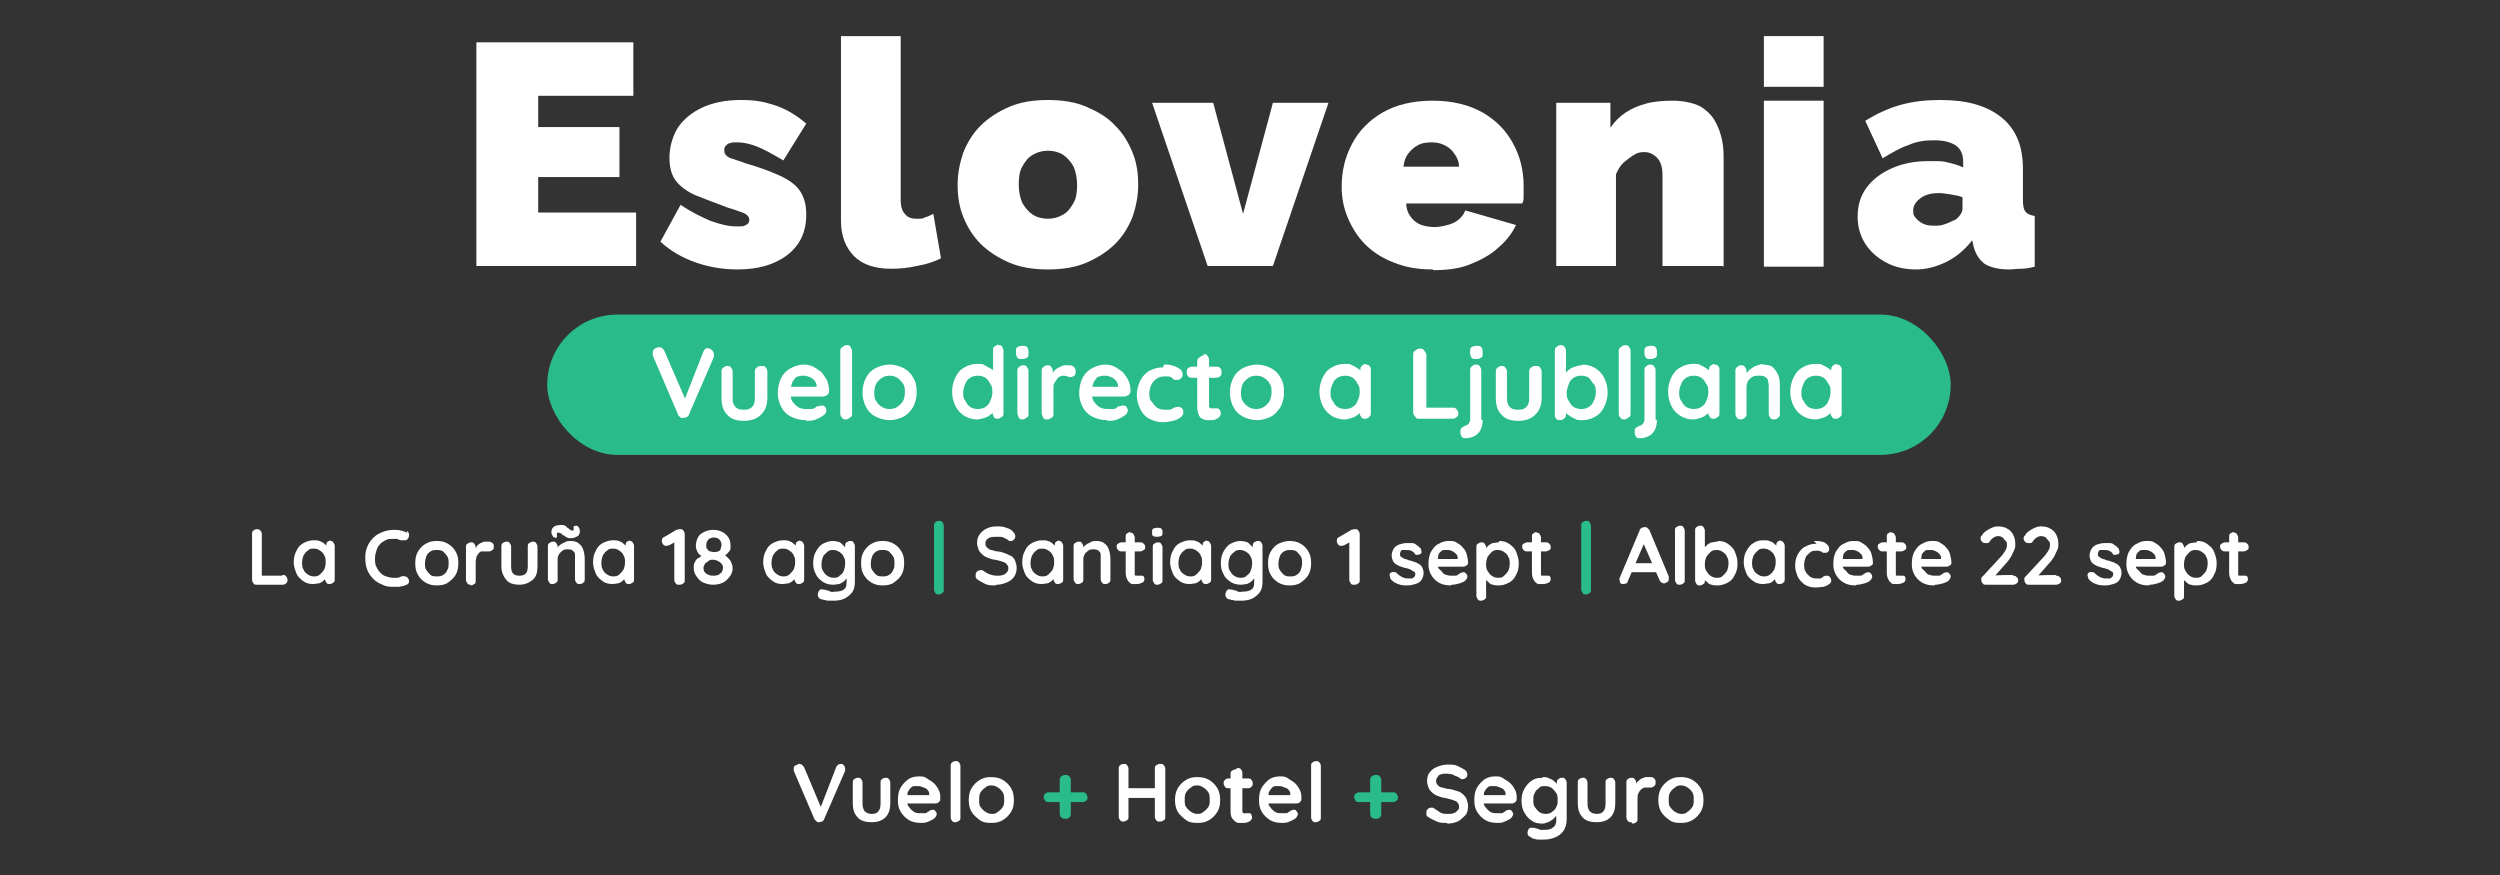 <?xml version="1.0" encoding="UTF-8"?>
<svg id="Capa_1" xmlns="http://www.w3.org/2000/svg" version="1.1" viewBox="0 0 360 126">
  <rect x="0" y="0" width="360" height="126" fill="#333333" stroke="none"/>
  <!-- Generator: Adobe Illustrator 29.6.1, SVG Export Plug-In . SVG Version: 2.1.1 Build 9)  -->
  <defs>
    <style>
      .st0 {
        fill: #2abb8a;
      }

      .st1 {
        fill: #fff;
      }
    </style>
  </defs>
  <rect class="st0" x="78.8" y="45.3" width="202.1" height="20.2" rx="10.1" ry="10.1"/>
  <g>
    <path class="st1" d="M91.6,30.6v7.7h-23V6.1h22.6v7.7h-13.7v4.5h11.7v7.2h-11.7v5.1h14.1Z"/>
    <path class="st1" d="M106.3,38.8c-2.1,0-4.1-.3-6.1-1-2-.7-3.7-1.7-5.1-3l2.9-5.3c1.5,1,2.9,1.7,4.3,2.3,1.4.5,2.6.8,3.7.8s1.1,0,1.4-.2c.3-.1.5-.4.5-.7s-.1-.5-.3-.7c-.2-.2-.6-.4-1-.5-.5-.2-1.1-.4-1.8-.6-1.9-.7-3.4-1.3-4.7-1.8-1.3-.6-2.2-1.3-2.8-2.1-.6-.8-.9-1.9-.9-3.3s.4-3,1.2-4.3c.8-1.2,2-2.2,3.5-2.9,1.5-.7,3.4-1.1,5.5-1.1s3.2.2,4.8.7c1.6.5,3.2,1.4,4.7,2.7l-3.3,5.3c-1.5-.9-2.8-1.6-3.8-2-1-.4-2-.6-2.8-.6s-.7,0-1,.1c-.3,0-.5.2-.7.4-.2.2-.2.4-.2.7s.1.5.3.7c.2.2.5.4,1,.5.5.2,1,.3,1.7.6,2.1.6,3.7,1.2,5,1.8,1.3.6,2.3,1.3,2.9,2.2.6.9.9,2,.9,3.4,0,2.5-.9,4.4-2.7,5.8-1.8,1.4-4.2,2.1-7.2,2.1Z"/>
    <path class="st1" d="M121.1,5.2h8.6v23.6c0,.9.2,1.6.6,2,.4.5.9.7,1.7.7s.8,0,1.2-.2c.4-.1.8-.3,1.2-.5l1.1,6.4c-1,.5-2.2.9-3.5,1.1-1.3.3-2.5.4-3.7.4-2.3,0-4.1-.6-5.3-1.8-1.2-1.2-1.9-2.9-1.9-5.1V5.2Z"/>
    <path class="st1" d="M150.9,38.8c-2.1,0-4-.3-5.6-1-1.6-.7-3-1.6-4.1-2.7-1.1-1.1-1.9-2.4-2.5-3.9-.6-1.5-.8-3-.8-4.6s.3-3.1.8-4.6c.6-1.5,1.4-2.8,2.5-3.9,1.1-1.1,2.5-2,4.1-2.7,1.6-.7,3.5-1,5.6-1s4,.3,5.6,1c1.6.7,3,1.5,4.1,2.7,1.1,1.1,1.9,2.4,2.5,3.9.6,1.5.8,3,.8,4.6s-.3,3.1-.8,4.6c-.6,1.5-1.4,2.8-2.5,3.9-1.1,1.1-2.5,2-4.1,2.7-1.6.7-3.5,1-5.6,1ZM146.7,26.6c0,1,.2,1.9.5,2.6.4.7.9,1.3,1.5,1.7s1.4.6,2.2.6,1.5-.2,2.2-.6,1.1-1,1.5-1.7c.4-.7.5-1.6.5-2.6s-.2-1.9-.5-2.6c-.4-.7-.9-1.3-1.5-1.7s-1.4-.6-2.2-.6-1.5.2-2.2.6-1.1,1-1.5,1.7c-.4.7-.5,1.6-.5,2.6Z"/>
    <path class="st1" d="M173.9,38.3l-8-23.5h8.8l4.3,16,4.3-16h8l-8,23.5h-9.4Z"/>
    <path class="st1" d="M206.3,38.8c-2.1,0-3.9-.3-5.6-1-1.6-.6-3-1.5-4.1-2.6-1.1-1.1-1.9-2.4-2.5-3.8-.6-1.4-.9-2.9-.9-4.5,0-2.3.5-4.3,1.5-6.2s2.5-3.4,4.4-4.5c1.9-1.1,4.3-1.7,7.2-1.7s5.2.6,7.2,1.7c1.9,1.1,3.4,2.6,4.4,4.5,1,1.8,1.5,3.9,1.5,6s0,.9,0,1.4c0,.5,0,.9-.2,1.2h-16.7c0,.8.3,1.5.7,2,.4.5.9.9,1.5,1.1.6.2,1.3.3,1.9.3s1.8-.2,2.7-.6c.8-.4,1.4-1,1.7-1.8l7.3,2.1c-.6,1.3-1.5,2.4-2.7,3.4-1.1,1-2.5,1.7-4,2.3s-3.3.8-5.2.8ZM202.2,24h7.9c0-.7-.3-1.4-.7-1.9-.3-.5-.8-.9-1.4-1.2-.6-.3-1.2-.4-1.9-.4s-1.4.1-1.9.4c-.6.3-1,.7-1.4,1.2s-.6,1.1-.7,1.9Z"/>
    <path class="st1" d="M248,38.3h-8.6v-13.1c0-1.2-.3-2-.8-2.5-.5-.5-1.1-.8-1.8-.8s-1,.1-1.5.4c-.5.3-1,.7-1.5,1.1-.5.5-.8,1-1.1,1.7v13.2h-8.6V14.8h7.8v3.6c.6-.9,1.3-1.6,2.2-2.2.9-.6,1.9-1,3-1.3,1.1-.3,2.4-.4,3.8-.4s2.9.3,3.9.8c1,.6,1.7,1.3,2.2,2.2.5.9.8,1.8,1,2.8.2,1,.2,1.9.2,2.7v15.4Z"/>
    <path class="st1" d="M254,12.5v-7.3h8.6v7.3h-8.6ZM254,38.3V14.5h8.6v23.9h-8.6Z"/>
    <path class="st1" d="M267.5,31.2c0-1.6.4-3,1.3-4.2.9-1.2,2.1-2.1,3.7-2.8,1.6-.7,3.3-1,5.3-1s1.8,0,2.7.2,1.5.4,2.2.7v-.7c0-1.1-.3-1.9-1-2.4-.7-.5-1.7-.8-3.2-.8s-2.6.2-3.7.7c-1.2.4-2.4,1.1-3.7,1.9l-2.5-5.4c1.6-1,3.3-1.8,5.1-2.3,1.8-.5,3.7-.7,5.7-.7,3.8,0,6.7.8,8.8,2.5,2.1,1.7,3.1,4.1,3.1,7.4v4.5c0,.8.1,1.4.4,1.7.2.3.7.5,1.3.6v7.3c-.7.2-1.4.3-2,.3-.6,0-1.2.1-1.7.1-1.5,0-2.7-.3-3.5-.8-.8-.6-1.3-1.4-1.6-2.5l-.2-.9c-1.1,1.4-2.3,2.4-3.7,3.1-1.4.7-2.9,1.1-4.4,1.1s-3-.3-4.3-1c-1.3-.7-2.3-1.6-3-2.7-.7-1.1-1.1-2.4-1.1-3.9ZM281.5,31.7c.3-.2.6-.5.8-.8.2-.3.3-.6.3-.8v-1.7c-.5-.2-1-.3-1.7-.4-.6-.1-1.2-.2-1.7-.2-1,0-1.9.2-2.6.7-.7.5-1.1,1.1-1.1,1.8s.1.8.4,1.1c.2.3.6.6,1,.8.4.2.9.3,1.5.3s1.1,0,1.6-.2c.6-.2,1-.4,1.4-.6Z"/>
  </g>
  <g>
    <path class="st1" d="M101.9,50.2c.2,0,.4,0,.6.2.2.2.3.4.3.6s0,.3,0,.4l-3.6,8.3c0,.2-.2.3-.4.4-.2,0-.3.1-.5.1-.2,0-.3,0-.4-.2-.1,0-.3-.2-.3-.4l-3.6-8.4c0,0,0-.1,0-.2s0-.1,0-.2c0-.3.1-.5.3-.6.2-.1.4-.2.6-.2.4,0,.6.2.8.6l3.2,7.4h-.5s2.9-7.4,2.9-7.4c.2-.4.4-.5.8-.5Z"/>
    <path class="st1" d="M109.7,52.7c.2,0,.5,0,.6.3.2.2.2.4.2.6v3.7c0,1-.3,1.8-.9,2.4-.6.6-1.4.9-2.5.9s-1.9-.3-2.4-.9c-.6-.6-.8-1.4-.8-2.4v-3.7c0-.2,0-.5.2-.6.2-.2.4-.3.6-.3s.5,0,.6.3c.2.2.2.4.2.6v3.7c0,.6.1,1,.4,1.3s.6.4,1.2.4.9-.1,1.2-.4c.3-.3.4-.7.4-1.3v-3.7c0-.2,0-.5.2-.6.2-.2.4-.3.6-.3Z"/>
    <path class="st1" d="M116,60.5c-.8,0-1.5-.2-2.1-.5-.6-.3-1.1-.8-1.4-1.4-.3-.6-.5-1.2-.5-2s.2-1.6.5-2.2.8-1.1,1.4-1.4c.6-.3,1.2-.5,1.8-.5s1,.1,1.4.3c.4.2.8.5,1.2.8.3.4.6.8.8,1.2.2.5.3,1,.3,1.5,0,.2-.1.4-.3.6-.2.1-.4.2-.6.2h-5.5l-.4-1.4h5.3l-.3.3v-.4c0-.3-.1-.5-.3-.8-.2-.2-.4-.4-.7-.5s-.5-.2-.8-.2-.6,0-.8.1c-.3,0-.5.2-.6.4-.2.2-.3.4-.4.7-.1.3-.2.7-.2,1.2s.1,1,.3,1.3.5.6.8.8c.3.2.7.3,1.1.3s.6,0,.9,0c.2,0,.4-.1.5-.2s.2-.2.4-.2c.2,0,.3-.1.5-.1s.4,0,.5.2c.1.1.2.3.2.5s-.1.5-.4.7c-.3.2-.6.4-1.1.6s-.9.2-1.4.2Z"/>
    <path class="st1" d="M122.7,59.5c0,.3,0,.5-.3.6-.2.2-.4.3-.6.3s-.4,0-.6-.3-.2-.4-.2-.6v-8.9c0-.2,0-.5.3-.6.2-.2.4-.3.6-.3s.5,0,.6.3.2.4.2.6v8.9Z"/>
    <path class="st1" d="M132,56.5c0,.8-.2,1.5-.5,2.1-.4.6-.8,1.1-1.4,1.4-.6.3-1.3.5-2,.5s-1.4-.2-2-.5c-.6-.3-1.1-.8-1.4-1.4s-.5-1.3-.5-2.1.2-1.5.5-2.1.8-1.1,1.4-1.4c.6-.3,1.3-.5,2-.5s1.4.2,2,.5c.6.3,1.1.8,1.4,1.4.4.6.5,1.3.5,2.1ZM130.3,56.5c0-.5,0-.9-.3-1.3s-.5-.6-.8-.8c-.3-.2-.7-.3-1.1-.3s-.8.1-1.1.3-.6.5-.8.8c-.2.4-.3.8-.3,1.3s0,.9.3,1.3c.2.4.5.6.8.8s.7.3,1.1.3.8-.1,1.1-.3c.3-.2.6-.5.8-.8s.3-.8.3-1.3Z"/>
    <path class="st1" d="M143.7,49.7c.2,0,.5,0,.6.2s.2.4.2.6v8.9c0,.3,0,.5-.2.6s-.4.3-.6.3-.5,0-.6-.3-.2-.4-.2-.6v-.7h.3c0,.3,0,.4-.2.6-.1.2-.3.4-.5.5-.2.2-.5.3-.8.4s-.7.2-1,.2c-.7,0-1.3-.2-1.8-.5-.5-.3-1-.8-1.3-1.4-.3-.6-.5-1.3-.5-2.1s.2-1.5.5-2.1c.3-.6.7-1.1,1.3-1.4.5-.3,1.1-.5,1.8-.5s.8,0,1.1.2.6.3.9.5.5.4.6.6c.1.2.2.4.2.5l-.5.2v-3.9c0-.2,0-.5.2-.6s.4-.3.6-.3ZM140.8,58.9c.4,0,.8-.1,1.1-.3.3-.2.6-.5.7-.9.2-.4.3-.8.3-1.2s0-.9-.3-1.2c-.2-.4-.4-.7-.7-.9-.3-.2-.7-.3-1.1-.3s-.8.1-1.1.3c-.3.2-.6.5-.7.9-.2.4-.3.8-.3,1.2s0,.9.3,1.2c.2.4.4.7.7.9.3.2.7.3,1.1.3Z"/>
    <path class="st1" d="M147.2,51.7c-.3,0-.6,0-.7-.2s-.2-.3-.2-.6v-.3c0-.3,0-.5.2-.6.1-.1.4-.2.7-.2s.6,0,.7.2c.1.1.2.3.2.6v.3c0,.3,0,.5-.2.6-.1.1-.4.2-.7.2ZM148.1,59.5c0,.3,0,.5-.2.6s-.4.3-.6.3-.5,0-.6-.3-.2-.4-.2-.6v-6c0-.2,0-.5.2-.6.2-.2.4-.3.6-.3s.5,0,.6.3c.2.2.2.4.2.6v6Z"/>
    <path class="st1" d="M150.8,60.4c-.2,0-.5,0-.6-.3s-.2-.4-.2-.6v-6c0-.2,0-.5.2-.6.2-.2.4-.3.6-.3s.5,0,.6.3c.2.2.2.4.2.6v1.4-1c0-.2.1-.4.3-.6.2-.2.4-.3.6-.4.2-.1.4-.2.7-.3.2,0,.5,0,.7,0s.5,0,.7.2.3.4.3.6c0,.3,0,.5-.2.7-.2.1-.3.2-.5.2s-.3,0-.5-.1c-.1,0-.3-.1-.5-.1s-.3,0-.5.1c-.2,0-.3.2-.5.4-.1.2-.3.4-.4.6s-.1.6-.1.9v3.4c0,.3,0,.5-.2.6s-.4.3-.6.3Z"/>
    <path class="st1" d="M159.4,60.5c-.8,0-1.5-.2-2.1-.5-.6-.3-1.1-.8-1.4-1.4-.3-.6-.5-1.2-.5-2s.2-1.6.5-2.2.8-1.1,1.4-1.4c.6-.3,1.2-.5,1.8-.5s1,.1,1.4.3c.4.2.8.5,1.2.8.3.4.6.8.8,1.2.2.5.3,1,.3,1.5,0,.2-.1.4-.3.6-.2.1-.4.2-.6.2h-5.5l-.4-1.4h5.3l-.3.3v-.4c0-.3-.1-.5-.3-.8-.2-.2-.4-.4-.7-.5s-.5-.2-.8-.2-.6,0-.8.1c-.3,0-.5.2-.6.4-.2.2-.3.4-.4.7-.1.3-.2.7-.2,1.2s.1,1,.3,1.3.5.6.8.8c.3.2.7.3,1.1.3s.6,0,.9,0c.2,0,.4-.1.5-.2s.2-.2.4-.2c.2,0,.3-.1.5-.1s.4,0,.5.2c.1.1.2.3.2.5s-.1.5-.4.7c-.3.2-.6.4-1.1.6s-.9.2-1.4.2Z"/>
    <path class="st1" d="M167.6,52.5c.5,0,1,0,1.4.2.4.1.7.3,1,.5.2.2.3.5.3.7s0,.4-.2.5c-.1.2-.3.3-.5.3s-.3,0-.4,0c-.1,0-.2,0-.3-.2,0,0-.2-.1-.3-.2,0,0-.2-.1-.4-.1-.2,0-.3,0-.4,0-.5,0-.9.1-1.2.3-.3.2-.6.5-.8.9s-.3.8-.3,1.2,0,.9.3,1.2.4.6.8.9c.3.2.7.3,1.1.3s.4,0,.6,0c.2,0,.3,0,.4-.1.1,0,.3-.2.4-.2.1,0,.3-.1.5-.1s.4,0,.6.2.2.4.2.6-.1.5-.4.7-.6.4-1.1.5c-.4.1-.9.2-1.4.2-.8,0-1.4-.2-2-.5s-1-.8-1.3-1.4c-.3-.6-.5-1.3-.5-2s.2-1.5.5-2.1.8-1.1,1.3-1.4c.6-.3,1.2-.5,2-.5Z"/>
    <path class="st1" d="M171.7,52.8h3.4c.2,0,.4,0,.6.2.2.2.2.3.2.6s0,.4-.2.6c-.2.1-.3.2-.6.2h-3.4c-.2,0-.4,0-.6-.2s-.2-.3-.2-.6,0-.4.2-.6c.2-.1.3-.2.6-.2ZM173.3,51c.3,0,.5,0,.6.3.2.2.2.4.2.6v6.4c0,.1,0,.2,0,.3,0,0,.1.1.2.2,0,0,.2,0,.3,0s.2,0,.3,0c0,0,.2,0,.3,0s.3,0,.4.2c.1.1.2.3.2.5s-.1.5-.4.7-.6.3-.9.3-.4,0-.7,0c-.2,0-.5-.1-.7-.2-.2-.1-.4-.3-.5-.6-.1-.3-.2-.6-.2-1.1v-6.5c0-.2,0-.5.3-.6.2-.2.4-.3.6-.3Z"/>
    <path class="st1" d="M184.9,56.5c0,.8-.2,1.5-.5,2.1-.4.6-.8,1.1-1.4,1.4-.6.3-1.3.5-2,.5s-1.4-.2-2-.5c-.6-.3-1.1-.8-1.4-1.4s-.5-1.3-.5-2.1.2-1.5.5-2.1.8-1.1,1.4-1.4c.6-.3,1.3-.5,2-.5s1.4.2,2,.5c.6.3,1.1.8,1.4,1.4.4.6.5,1.3.5,2.1ZM183.1,56.5c0-.5,0-.9-.3-1.3-.2-.4-.5-.6-.8-.8s-.7-.3-1.1-.3-.8.1-1.1.3-.6.5-.8.8c-.2.4-.3.8-.3,1.3s0,.9.3,1.3c.2.4.5.6.8.8s.7.3,1.1.3.8-.1,1.1-.3.6-.5.8-.8c.2-.4.3-.8.3-1.3Z"/>
    <path class="st1" d="M196.6,52.5c.2,0,.5,0,.6.2.2.2.2.4.2.6v6.1c0,.3,0,.5-.2.6-.2.2-.4.3-.6.3s-.5,0-.6-.3c-.2-.2-.2-.4-.2-.6v-.7h.3c0,.3,0,.4-.2.6-.1.2-.3.4-.5.5-.2.2-.5.3-.8.4s-.7.2-1,.2c-.7,0-1.3-.2-1.8-.5-.5-.3-1-.8-1.3-1.4-.3-.6-.5-1.3-.5-2.1s.2-1.5.5-2.1.7-1.1,1.3-1.4c.5-.3,1.1-.5,1.8-.5s.8,0,1.1.2c.3.1.6.3.9.5s.5.4.6.6.2.4.2.5l-.5.2v-1.1c0-.2,0-.5.2-.6.2-.2.4-.3.6-.3ZM193.7,58.9c.4,0,.8-.1,1.1-.3.3-.2.6-.5.7-.9.2-.4.3-.8.3-1.2s0-.9-.3-1.2c-.2-.4-.4-.7-.7-.9-.3-.2-.7-.3-1.1-.3s-.8.1-1.1.3c-.3.2-.6.5-.7.9-.2.4-.3.8-.3,1.2s0,.9.3,1.2c.2.4.4.7.7.9.3.2.7.3,1.1.3Z"/>
    <path class="st1" d="M209.1,58.7c.2,0,.5,0,.6.2.2.2.3.4.3.6s0,.4-.3.6c-.2.2-.4.2-.6.2h-4.7c-.3,0-.5,0-.6-.3-.2-.2-.3-.4-.3-.6v-8.3c0-.2,0-.5.3-.6.2-.2.4-.3.7-.3s.4,0,.6.3.3.4.3.6v7.8l-.3-.2h4.1Z"/>
    <path class="st1" d="M213.5,60.5c0,.5-.1,1-.3,1.4-.2.4-.5.7-.9.9-.4.2-.8.3-1.2.3s-.4,0-.6-.2c-.1-.2-.2-.3-.2-.6v-.2c0-.2,0-.4.2-.5.1-.1.3-.2.5-.3.2,0,.4-.2.5-.3,0-.1.2-.3.2-.5s0-.4,0-.6v-6.5c0-.2,0-.5.2-.6.2-.2.4-.3.6-.3s.5,0,.6.3c.2.2.2.4.2.6v7ZM212.6,51.7c-.3,0-.6,0-.7-.2s-.2-.3-.2-.6v-.3c0-.3,0-.5.2-.6.1-.1.4-.2.7-.2s.6,0,.7.2c.1.1.2.3.2.6v.3c0,.3,0,.5-.2.6s-.4.2-.7.2Z"/>
    <path class="st1" d="M221.2,52.7c.2,0,.5,0,.6.3.2.2.2.4.2.6v3.7c0,1-.3,1.8-.9,2.4-.6.6-1.4.9-2.5.9s-1.9-.3-2.4-.9c-.6-.6-.8-1.4-.8-2.4v-3.7c0-.2,0-.5.2-.6.2-.2.4-.3.6-.3s.5,0,.6.3c.2.2.2.4.2.6v3.7c0,.6.1,1,.4,1.3s.6.4,1.2.4.9-.1,1.2-.4.4-.7.4-1.3v-3.7c0-.2,0-.5.2-.6.2-.2.4-.3.6-.3Z"/>
    <path class="st1" d="M227.9,52.5c.7,0,1.3.2,1.8.5.5.3,1,.8,1.3,1.4.3.6.5,1.3.5,2.1s-.2,1.5-.5,2.1c-.3.6-.7,1.1-1.3,1.4-.5.3-1.1.5-1.8.5s-.7,0-1.1-.2c-.3-.1-.6-.3-.9-.5s-.5-.4-.6-.6c-.1-.2-.2-.4-.2-.5l.4-.2v1.1c0,.2,0,.5-.2.6-.2.2-.4.3-.6.3s-.5,0-.6-.2c-.2-.2-.2-.4-.2-.6v-9.1c0-.2,0-.5.2-.6.2-.2.4-.3.6-.3s.5,0,.6.3c.2.2.2.4.2.6v3.7h-.2c0-.3,0-.4.2-.6.1-.2.3-.4.5-.5.2-.2.5-.3.8-.4.3-.1.6-.2,1-.2ZM227.7,54.1c-.4,0-.8.1-1.1.3-.3.2-.6.5-.7.9s-.3.8-.3,1.2,0,.9.3,1.2c.2.4.4.7.7.9.3.2.7.3,1.1.3s.8-.1,1.1-.3c.3-.2.6-.5.7-.9.2-.4.3-.8.3-1.2s0-.9-.3-1.2-.4-.6-.7-.9c-.3-.2-.7-.3-1.1-.3Z"/>
    <path class="st1" d="M234.8,59.5c0,.3,0,.5-.3.6-.2.2-.4.3-.6.3s-.4,0-.6-.3c-.2-.2-.2-.4-.2-.6v-8.9c0-.2,0-.5.3-.6.2-.2.4-.3.6-.3s.5,0,.6.3c.2.2.2.4.2.6v8.9Z"/>
    <path class="st1" d="M238.6,60.5c0,.5-.1,1-.3,1.4-.2.4-.5.7-.9.9-.4.2-.8.3-1.2.3s-.4,0-.6-.2c-.1-.2-.2-.3-.2-.6v-.2c0-.2,0-.4.2-.5.1-.1.3-.2.5-.3.2,0,.4-.2.5-.3,0-.1.2-.3.2-.5s0-.4,0-.6v-6.5c0-.2,0-.5.2-.6.2-.2.4-.3.6-.3s.5,0,.6.3c.2.2.2.4.2.6v7ZM237.7,51.7c-.3,0-.6,0-.7-.2s-.2-.3-.2-.6v-.3c0-.3,0-.5.2-.6.1-.1.4-.2.7-.2s.6,0,.7.2c.1.1.2.3.2.6v.3c0,.3,0,.5-.2.6s-.4.2-.7.2Z"/>
    <path class="st1" d="M246.8,52.5c.2,0,.5,0,.6.2.2.2.2.4.2.6v6.1c0,.3,0,.5-.2.6-.2.2-.4.3-.6.3s-.5,0-.6-.3c-.2-.2-.2-.4-.2-.6v-.7h.3c0,.3,0,.4-.2.6-.1.2-.3.4-.5.5-.2.2-.5.3-.8.4s-.7.2-1,.2c-.7,0-1.3-.2-1.8-.5-.5-.3-1-.8-1.3-1.4-.3-.6-.5-1.3-.5-2.1s.2-1.5.5-2.1.7-1.1,1.3-1.4c.5-.3,1.1-.5,1.8-.5s.8,0,1.1.2c.3.1.6.3.9.5s.5.4.6.6.2.4.2.5l-.5.2v-1.1c0-.2,0-.5.2-.6.2-.2.4-.3.6-.3ZM243.9,58.9c.4,0,.8-.1,1.1-.3.3-.2.6-.5.7-.9.2-.4.3-.8.3-1.2s0-.9-.3-1.2c-.2-.4-.4-.7-.7-.9-.3-.2-.7-.3-1.1-.3s-.8.1-1.1.3c-.3.2-.6.5-.7.9-.2.4-.3.8-.3,1.2s0,.9.3,1.2c.2.4.4.7.7.9.3.2.7.3,1.1.3Z"/>
    <path class="st1" d="M253.7,52.5c.7,0,1.3.1,1.6.4s.6.7.8,1.2.2,1,.2,1.7v3.7c0,.3,0,.5-.2.6-.2.2-.4.3-.6.3s-.5,0-.6-.3c-.2-.2-.2-.4-.2-.6v-3.7c0-.3,0-.6-.1-.9,0-.3-.2-.5-.4-.6-.2-.2-.5-.2-.9-.2s-.7,0-1,.2c-.3.2-.5.4-.6.6s-.2.5-.2.9v3.7c0,.3,0,.5-.2.6-.2.2-.4.3-.6.3s-.5,0-.6-.3c-.2-.2-.2-.4-.2-.6v-6c0-.2,0-.5.2-.6.2-.2.4-.3.6-.3s.5,0,.6.3c.2.2.2.4.2.6v.6h-.2c0-.2.2-.4.4-.6.2-.2.4-.4.6-.5.2-.2.5-.3.8-.4.3-.1.6-.2.9-.2Z"/>
    <path class="st1" d="M264.4,52.5c.2,0,.5,0,.6.2.2.2.2.4.2.6v6.1c0,.3,0,.5-.2.6-.2.2-.4.3-.6.3s-.5,0-.6-.3c-.2-.2-.2-.4-.2-.6v-.7h.3c0,.3,0,.4-.2.6-.1.2-.3.4-.5.5-.2.2-.5.3-.8.4s-.7.2-1,.2c-.7,0-1.3-.2-1.8-.5-.5-.3-1-.8-1.3-1.4-.3-.6-.5-1.3-.5-2.1s.2-1.5.5-2.1.7-1.1,1.3-1.4c.5-.3,1.1-.5,1.8-.5s.8,0,1.1.2c.3.1.6.3.9.5s.5.4.6.6.2.4.2.5l-.5.2v-1.1c0-.2,0-.5.2-.6.2-.2.4-.3.6-.3ZM261.5,58.9c.4,0,.8-.1,1.1-.3.3-.2.6-.5.7-.9.2-.4.3-.8.3-1.2s0-.9-.3-1.2c-.2-.4-.4-.7-.7-.9-.3-.2-.7-.3-1.1-.3s-.8.1-1.1.3c-.3.2-.6.5-.7.9-.2.4-.3.8-.3,1.2s0,.9.3,1.2c.2.4.4.7.7.9.3.2.7.3,1.1.3Z"/>
  </g>
  <g>
    <path class="st1" d="M40.7,82.8c.2,0,.4,0,.5.2.1.1.2.3.2.5s0,.3-.2.5c-.1.1-.3.2-.5.2h-3.7c-.2,0-.4,0-.5-.2-.1-.1-.2-.3-.2-.5v-6.6c0-.2,0-.4.2-.5.1-.1.3-.2.5-.2s.3,0,.5.2c.1.1.2.3.2.5v6.2l-.3-.2h3.2Z"/>
    <path class="st1" d="M47.5,77.9c.2,0,.4,0,.5.2s.2.3.2.5v4.8c0,.2,0,.4-.2.5s-.3.2-.5.2-.4,0-.5-.2-.2-.3-.2-.5v-.6h.3c0,.2,0,.3-.2.5-.1.1-.3.3-.4.4-.2.1-.4.3-.6.3-.2,0-.5.1-.8.1-.5,0-1-.1-1.4-.4-.4-.3-.8-.6-1-1.1-.2-.5-.4-1-.4-1.6s.1-1.2.4-1.7c.2-.5.6-.9,1-1.1s.9-.4,1.4-.4.6,0,.9.1.5.2.7.4c.2.2.4.3.5.5.1.2.2.3.2.4h-.4c0,.1,0-.7,0-.7,0-.2,0-.4.2-.5s.3-.2.5-.2ZM45.2,83c.3,0,.6,0,.9-.3s.4-.4.6-.7c.1-.3.2-.6.2-1s0-.7-.2-1c-.1-.3-.3-.5-.6-.7s-.5-.3-.9-.3-.6,0-.9.3c-.3.2-.4.4-.6.7-.1.3-.2.6-.2,1s0,.7.2,1c.1.3.3.5.6.7.3.2.5.3.9.3Z"/>
    <path class="st1" d="M58.6,76.5c.2,0,.3.3.3.5s0,.4-.2.6c0,.1-.2.2-.4.2-.2,0-.3,0-.5,0-.2,0-.4-.1-.6-.2-.2,0-.4,0-.6,0-.4,0-.8,0-1.1.2s-.6.3-.8.6c-.2.2-.4.5-.5.9-.1.3-.2.7-.2,1.1s0,.9.2,1.2c.1.3.3.6.6.9s.5.4.8.5c.3.1.7.2,1,.2s.4,0,.6,0c.2,0,.4-.1.6-.2.2,0,.3-.1.5,0,.2,0,.3.1.4.2.2.2.2.4.2.6,0,.2-.2.3-.3.4-.2,0-.4.2-.6.2-.2,0-.4.1-.6.1-.2,0-.4,0-.7,0-.5,0-1.1,0-1.6-.3-.5-.2-.9-.4-1.3-.8s-.7-.8-.9-1.3-.3-1.1-.3-1.8.1-1.1.3-1.6c.2-.5.5-.9.9-1.3.4-.4.8-.6,1.3-.8.5-.2,1.1-.3,1.6-.3s.7,0,1,.1c.3,0,.6.2.9.3Z"/>
    <path class="st1" d="M66,81.1c0,.6-.1,1.2-.4,1.7s-.7.8-1.1,1.1-1,.4-1.6.4-1.1-.1-1.6-.4c-.5-.3-.8-.6-1.1-1.1s-.4-1-.4-1.7.1-1.2.4-1.7.7-.9,1.1-1.1c.5-.3,1-.4,1.6-.4s1.1.1,1.6.4.8.6,1.1,1.1.4,1,.4,1.7ZM64.6,81.1c0-.4,0-.7-.2-1-.2-.3-.4-.5-.6-.7-.3-.2-.6-.2-.9-.2s-.6,0-.9.2c-.3.2-.5.4-.6.7s-.2.6-.2,1,0,.7.2,1,.4.5.6.7c.3.2.6.2.9.2s.6,0,.9-.2c.3-.2.5-.4.6-.7.2-.3.2-.6.2-1Z"/>
    <path class="st1" d="M67.8,84.2c-.2,0-.4,0-.5-.2s-.2-.3-.2-.5v-4.7c0-.2,0-.4.2-.5s.3-.2.5-.2.4,0,.5.2.2.3.2.5v1.1-.8c0-.2.1-.3.2-.5.1-.1.3-.3.5-.4.2,0,.3-.2.5-.2.2,0,.4,0,.6,0s.4,0,.6.2c.2.1.2.3.2.5,0,.3,0,.4-.2.5-.1.1-.3.2-.4.2s-.3,0-.4,0c-.1,0-.3,0-.4,0s-.3,0-.4,0c-.1,0-.3.2-.4.3-.1.1-.2.3-.3.5,0,.2-.1.4-.1.7v2.7c0,.2,0,.4-.2.5s-.3.2-.5.2Z"/>
    <path class="st1" d="M76.7,78c.2,0,.4,0,.5.2s.2.3.2.5v2.9c0,.8-.2,1.5-.7,1.9s-1.1.7-1.9.7-1.5-.2-1.9-.7-.7-1.1-.7-1.9v-2.9c0-.2,0-.4.2-.5s.3-.2.5-.2.4,0,.5.2.2.3.2.5v2.9c0,.5.1.8.3,1,.2.2.5.3.9.3s.7-.1.9-.3c.2-.2.3-.6.3-1v-2.9c0-.2,0-.4.2-.5s.3-.2.5-.2Z"/>
    <path class="st1" d="M82.1,77.9c.6,0,1,.1,1.3.4.3.2.5.6.6.9s.2.8.2,1.3v2.9c0,.2,0,.4-.2.5-.1.1-.3.2-.5.2s-.4,0-.5-.2c-.1-.1-.2-.3-.2-.5v-2.9c0-.3,0-.5,0-.7,0-.2-.2-.4-.3-.5s-.4-.2-.7-.2-.6,0-.8.2-.4.3-.5.5c-.1.2-.2.4-.2.7v2.9c0,.2,0,.4-.2.5s-.3.2-.5.2-.4,0-.5-.2-.2-.3-.2-.5v-4.7c0-.2,0-.4.2-.5s.3-.2.5-.2.4,0,.5.2.2.3.2.5v.5h-.2c0-.2.2-.3.3-.5.1-.1.3-.3.5-.4s.4-.2.6-.3.5-.1.7-.1ZM80,77.4c-.2,0-.3,0-.4-.2s-.2-.3-.2-.6.1-.5.3-.7c.2-.2.6-.3,1.1-.3s.4,0,.5.1c.2,0,.3.2.4.3.1,0,.3.2.4.3.1,0,.2.1.3.1s.1,0,.2,0c0,0,0-.1,0-.2,0-.2,0-.3,0-.4,0,0,.2-.1.3-.1s.3,0,.4.2c.1.1.2.3.2.6s0,.3-.1.4c0,.2-.2.3-.4.4s-.4.2-.8.2-.3,0-.5-.1c-.2,0-.3-.2-.5-.3-.2,0-.3-.2-.4-.3-.1,0-.3-.1-.4-.1s-.1,0-.2,0c0,0,0,.1,0,.2,0,.2,0,.3,0,.4,0,.1-.2.2-.3.2Z"/>
    <path class="st1" d="M90.6,77.9c.2,0,.4,0,.5.2s.2.3.2.5v4.8c0,.2,0,.4-.2.5s-.3.2-.5.2-.4,0-.5-.2-.2-.3-.2-.5v-.6h.3c0,.2,0,.3-.2.5-.1.1-.3.3-.4.4-.2.1-.4.3-.6.3-.2,0-.5.1-.8.1-.5,0-1-.1-1.4-.4-.4-.3-.8-.6-1-1.1-.2-.5-.4-1-.4-1.6s.1-1.2.4-1.7c.2-.5.6-.9,1-1.1s.9-.4,1.4-.4.6,0,.9.1.5.2.7.4c.2.2.4.3.5.5.1.2.2.3.2.4h-.4c0,.1,0-.7,0-.7,0-.2,0-.4.2-.5s.3-.2.5-.2ZM88.3,83c.3,0,.6,0,.9-.3s.4-.4.6-.7c.1-.3.2-.6.2-1s0-.7-.2-1c-.1-.3-.3-.5-.6-.7s-.5-.3-.9-.3-.6,0-.9.3c-.3.2-.4.4-.6.7-.1.3-.2.6-.2,1s0,.7.2,1c.1.3.3.5.6.7.3.2.5.3.9.3Z"/>
    <path class="st1" d="M97.8,84.2c-.2,0-.4,0-.5-.2-.1-.1-.2-.3-.2-.5v-5.8l.2.3-.9.5c-.1,0-.2.1-.4.1-.2,0-.4,0-.5-.2-.1-.1-.2-.3-.2-.5,0-.3.1-.5.4-.6l1.7-1c.1,0,.3-.1.5-.1s.4,0,.5.2c.1.1.2.3.2.5v6.6c0,.2,0,.4-.2.5-.1.1-.3.2-.5.2Z"/>
    <path class="st1" d="M104.1,80.1v-.3c.3.1.5.3.7.5s.4.4.5.7c.1.2.2.5.2.8,0,.4-.1.8-.4,1.2s-.6.7-1,.9-.9.3-1.4.3-.9-.1-1.4-.3-.7-.5-1-.9-.4-.8-.4-1.2,0-.7.2-.9c.1-.3.3-.5.6-.6.2-.2.4-.3.7-.4v.3c-.3,0-.5-.2-.6-.3-.2-.1-.3-.3-.4-.5s-.2-.5-.2-.8c0-.4.1-.8.3-1.2s.5-.6.9-.8c.4-.2.8-.3,1.3-.3s.9.1,1.3.3c.4.2.7.5.9.8s.3.7.3,1.2,0,.6-.2.8-.3.4-.5.5c-.2.1-.4.2-.5.3ZM102.8,82.9c.4,0,.7-.1.9-.3.3-.2.4-.5.4-.8s0-.4-.2-.6c-.1-.2-.3-.3-.5-.4s-.4-.2-.7-.2-.5,0-.7.2-.4.2-.5.4-.2.4-.2.6c0,.3.1.6.4.8.3.2.6.3.9.3ZM101.7,78.5c0,.2,0,.4.1.5s.2.3.4.4c.2,0,.4.1.6.1s.4,0,.6-.1c.2,0,.3-.2.4-.4,0-.2.1-.3.1-.5,0-.3-.1-.6-.3-.8-.2-.2-.5-.3-.8-.3s-.6.1-.8.3c-.2.2-.3.5-.3.8Z"/>
    <path class="st1" d="M115.1,77.9c.2,0,.4,0,.5.2s.2.3.2.5v4.8c0,.2,0,.4-.2.5s-.3.2-.5.2-.4,0-.5-.2-.2-.3-.2-.5v-.6h.3c0,.2,0,.3-.2.5-.1.1-.3.3-.4.4-.2.1-.4.3-.6.3-.2,0-.5.1-.8.1-.5,0-1-.1-1.4-.4-.4-.3-.8-.6-1-1.1-.2-.5-.4-1-.4-1.6s.1-1.2.4-1.7c.2-.5.6-.9,1-1.1s.9-.4,1.4-.4.6,0,.9.1.5.2.7.4c.2.2.4.3.5.5.1.2.2.3.2.4h-.4c0,.1,0-.7,0-.7,0-.2,0-.4.2-.5s.3-.2.5-.2ZM112.8,83c.3,0,.6,0,.9-.3s.4-.4.6-.7c.1-.3.2-.6.2-1s0-.7-.2-1c-.1-.3-.3-.5-.6-.7s-.5-.3-.9-.3-.6,0-.9.3c-.3.2-.4.4-.6.7-.1.3-.2.6-.2,1s0,.7.2,1c.1.3.3.5.6.7.3.2.5.3.9.3Z"/>
    <path class="st1" d="M119.7,77.9c.3,0,.6,0,.9.1.3,0,.5.2.7.4.2.2.3.3.5.5.1.2.2.3.2.4h-.3c0,.1,0-.7,0-.7,0-.2,0-.4.2-.5s.3-.2.5-.2.4,0,.5.2.2.3.2.5v5.1c0,.7-.1,1.2-.4,1.6-.3.4-.7.7-1.1.9s-1,.3-1.5.3-.4,0-.6,0-.5,0-.7-.1c-.2,0-.4-.1-.5-.1-.2,0-.4-.2-.5-.4,0-.1-.1-.3,0-.5,0-.2.2-.4.3-.5s.3,0,.5,0c0,0,.2,0,.4.1.2,0,.4.1.6.2s.4,0,.6,0c.6,0,1-.1,1.3-.3s.4-.5.4-1v-1h.1c0,.2,0,.3-.2.5-.1.1-.2.3-.4.4-.2.1-.4.3-.6.3-.2,0-.5.1-.8.1-.5,0-1-.1-1.5-.4-.4-.3-.8-.6-1-1.1-.3-.5-.4-1-.4-1.6s.1-1.2.4-1.7c.3-.5.6-.9,1-1.1s.9-.4,1.4-.4ZM120,79.2c-.3,0-.6,0-.9.3s-.5.4-.6.7-.2.6-.2,1,0,.7.2,1,.3.5.6.7.6.3.9.3.7,0,.9-.3c.3-.2.5-.4.6-.7.1-.3.2-.6.2-1s0-.7-.2-1c-.1-.3-.3-.5-.6-.7-.3-.2-.6-.3-.9-.3Z"/>
    <path class="st1" d="M130.2,81.1c0,.6-.1,1.2-.4,1.7s-.7.8-1.1,1.1-1,.4-1.6.4-1.1-.1-1.6-.4c-.5-.3-.8-.6-1.1-1.1s-.4-1-.4-1.7.1-1.2.4-1.7.7-.9,1.1-1.1c.5-.3,1-.4,1.6-.4s1.1.1,1.6.4.8.6,1.1,1.1.4,1,.4,1.7ZM128.8,81.1c0-.4,0-.7-.2-1-.2-.3-.4-.5-.6-.7-.3-.2-.6-.2-.9-.2s-.6,0-.9.2c-.3.2-.5.4-.6.7s-.2.6-.2,1,0,.7.2,1,.4.5.6.7c.3.2.6.2.9.2s.6,0,.9-.2c.3-.2.5-.4.6-.7.2-.3.2-.6.2-1Z"/>
    <path class="st0" d="M135.9,84.9c0,.2,0,.4-.2.5s-.3.2-.5.2-.4,0-.5-.2-.2-.3-.2-.5v-9.2c0-.2,0-.4.2-.5.1-.1.3-.2.5-.2s.4,0,.5.2c.1.1.2.3.2.5v9.2Z"/>
    <path class="st1" d="M143.3,84.3c-.5,0-1,0-1.4-.2s-.8-.4-1.2-.7c0,0-.2-.2-.2-.3,0-.1,0-.2,0-.3,0-.2,0-.3.2-.5.1-.1.3-.2.5-.2s.3,0,.4.1c.3.2.6.4.9.5.3.1.6.2,1.1.2s.5,0,.8-.1c.2,0,.4-.2.6-.4.1-.1.2-.3.2-.5s0-.4-.2-.6c-.1-.2-.3-.3-.6-.4-.3-.1-.6-.2-1.1-.3-.4,0-.8-.2-1.1-.3-.3-.1-.6-.3-.8-.5-.2-.2-.4-.4-.5-.7s-.2-.6-.2-.9c0-.5.1-.9.4-1.3.3-.4.6-.6,1-.8.4-.2.9-.3,1.4-.3s1,0,1.4.2c.4.1.8.3,1,.6.2.2.3.4.3.6s0,.3-.2.5-.3.2-.5.2-.2,0-.3-.1c-.1-.1-.3-.2-.5-.3s-.4-.2-.7-.2c-.2,0-.4,0-.6,0-.3,0-.6,0-.8.1-.2,0-.4.2-.5.3-.1.1-.2.3-.2.5s0,.4.2.6c.1.1.3.3.6.4.3,0,.6.2.9.2.5,0,.9.2,1.2.3.3.1.6.3.9.4.2.2.4.4.5.7.1.3.2.6.2,1s-.1.9-.4,1.3c-.3.4-.6.6-1.1.8s-.9.3-1.4.3Z"/>
    <path class="st1" d="M152.4,77.9c.2,0,.4,0,.5.2s.2.3.2.5v4.8c0,.2,0,.4-.2.5s-.3.2-.5.2-.4,0-.5-.2-.2-.3-.2-.5v-.6h.3c0,.2,0,.3-.2.5-.1.1-.3.3-.4.4-.2.1-.4.3-.6.3-.2,0-.5.1-.8.1-.5,0-1-.1-1.4-.4-.4-.3-.8-.6-1-1.1-.2-.5-.4-1-.4-1.6s.1-1.2.4-1.7c.2-.5.6-.9,1-1.1s.9-.4,1.4-.4.6,0,.9.1.5.2.7.4c.2.2.4.3.5.5.1.2.2.3.2.4h-.4c0,.1,0-.7,0-.7,0-.2,0-.4.2-.5s.3-.2.5-.2ZM150.1,83c.3,0,.6,0,.9-.3s.4-.4.6-.7c.1-.3.2-.6.2-1s0-.7-.2-1c-.1-.3-.3-.5-.6-.7s-.5-.3-.9-.3-.6,0-.9.3c-.3.2-.4.4-.6.7-.1.3-.2.6-.2,1s0,.7.2,1c.1.3.3.5.6.7.3.2.5.3.9.3Z"/>
    <path class="st1" d="M157.8,77.9c.6,0,1,.1,1.3.4.3.2.5.6.6.9s.2.8.2,1.3v2.9c0,.2,0,.4-.2.5-.1.1-.3.2-.5.2s-.4,0-.5-.2c-.1-.1-.2-.3-.2-.5v-2.9c0-.3,0-.5,0-.7,0-.2-.2-.4-.3-.5s-.4-.2-.7-.2-.6,0-.8.2-.4.3-.5.5c-.1.2-.2.4-.2.7v2.9c0,.2,0,.4-.2.5s-.3.2-.5.2-.4,0-.5-.2-.2-.3-.2-.5v-4.7c0-.2,0-.4.2-.5s.3-.2.5-.2.4,0,.5.2.2.3.2.5v.5h-.2c0-.2.2-.3.3-.5.1-.1.3-.3.5-.4s.4-.2.6-.3.5-.1.7-.1Z"/>
    <path class="st1" d="M161.5,78.1h2.7c.2,0,.3,0,.5.2s.2.3.2.5,0,.3-.2.4-.3.2-.5.2h-2.7c-.2,0-.3,0-.5-.2-.1-.1-.2-.3-.2-.5s0-.3.2-.4c.1-.1.3-.2.5-.2ZM162.7,76.7c.2,0,.4,0,.5.2s.2.3.2.5v5.1c0,.1,0,.2,0,.3,0,0,0,.1.2.1,0,0,.2,0,.2,0s.2,0,.3,0c0,0,.2,0,.3,0s.2,0,.3.1c0,0,.1.2.1.4s-.1.4-.3.5-.5.2-.8.2-.3,0-.5,0-.4,0-.5-.2c-.2-.1-.3-.3-.4-.5-.1-.2-.2-.5-.2-.9v-5.2c0-.2,0-.4.2-.5s.3-.2.5-.2Z"/>
    <path class="st1" d="M166.7,77.3c-.3,0-.4,0-.6-.1s-.2-.2-.2-.4v-.2c0-.2,0-.4.2-.5.1,0,.3-.1.5-.1s.5,0,.6.1.2.2.2.4v.2c0,.2,0,.4-.2.5-.1,0-.3.1-.6.1ZM167.4,83.5c0,.2,0,.4-.2.5s-.3.2-.5.2-.4,0-.5-.2-.2-.3-.2-.5v-4.7c0-.2,0-.4.2-.5s.3-.2.5-.2.4,0,.5.2.2.3.2.5v4.7Z"/>
    <path class="st1" d="M173.7,77.9c.2,0,.4,0,.5.2s.2.3.2.5v4.8c0,.2,0,.4-.2.5s-.3.2-.5.2-.4,0-.5-.2-.2-.3-.2-.5v-.6h.3c0,.2,0,.3-.2.5-.1.1-.3.3-.4.4-.2.1-.4.3-.6.3-.2,0-.5.1-.8.1-.5,0-1-.1-1.4-.4-.4-.3-.8-.6-1-1.1-.2-.5-.4-1-.4-1.6s.1-1.2.4-1.7c.2-.5.6-.9,1-1.1s.9-.4,1.4-.4.6,0,.9.1.5.2.7.4c.2.2.4.3.5.5.1.2.2.3.2.4h-.4c0,.1,0-.7,0-.7,0-.2,0-.4.2-.5s.3-.2.5-.2ZM171.4,83c.3,0,.6,0,.9-.3s.4-.4.6-.7c.1-.3.2-.6.2-1s0-.7-.2-1c-.1-.3-.3-.5-.6-.7s-.5-.3-.9-.3-.6,0-.9.3c-.3.2-.4.4-.6.7-.1.3-.2.6-.2,1s0,.7.2,1c.1.3.3.5.6.7.3.2.5.3.9.3Z"/>
    <path class="st1" d="M178.4,77.9c.3,0,.6,0,.9.1.3,0,.5.2.7.4.2.2.3.3.5.5.1.2.2.3.2.4h-.3c0,.1,0-.7,0-.7,0-.2,0-.4.2-.5s.3-.2.5-.2.4,0,.5.2c.1.1.2.3.2.5v5.1c0,.7-.1,1.2-.4,1.6-.3.4-.7.7-1.1.9s-1,.3-1.5.3-.4,0-.6,0-.5,0-.7-.1c-.2,0-.4-.1-.5-.1-.2,0-.4-.2-.5-.4,0-.1-.1-.3,0-.5,0-.2.2-.4.3-.5s.3,0,.5,0c0,0,.2,0,.4.1.2,0,.4.1.6.2s.4,0,.6,0c.6,0,1-.1,1.3-.3s.4-.5.4-1v-1h.1c0,.2,0,.3-.2.5-.1.1-.2.3-.4.4-.2.1-.4.3-.6.3-.2,0-.5.1-.8.1-.5,0-1-.1-1.5-.4-.4-.3-.8-.6-1-1.1-.3-.5-.4-1-.4-1.6s.1-1.2.4-1.7c.3-.5.6-.9,1-1.1s.9-.4,1.4-.4ZM178.6,79.2c-.3,0-.6,0-.9.3s-.5.4-.6.7-.2.6-.2,1,0,.7.2,1,.3.5.6.7.6.3.9.3.7,0,.9-.3c.3-.2.5-.4.6-.7.1-.3.2-.6.2-1s0-.7-.2-1c-.1-.3-.3-.5-.6-.7-.3-.2-.6-.3-.9-.3Z"/>
    <path class="st1" d="M188.8,81.1c0,.6-.1,1.2-.4,1.7-.3.5-.7.8-1.1,1.1s-1,.4-1.6.4-1.1-.1-1.6-.4-.8-.6-1.1-1.1c-.3-.5-.4-1-.4-1.7s.1-1.2.4-1.7c.3-.5.7-.9,1.1-1.1s1-.4,1.6-.4,1.1.1,1.6.4.8.6,1.1,1.1c.3.5.4,1,.4,1.7ZM187.5,81.1c0-.4,0-.7-.2-1s-.4-.5-.6-.7c-.3-.2-.6-.2-.9-.2s-.6,0-.9.2c-.3.2-.5.4-.6.7s-.2.6-.2,1,0,.7.2,1,.4.5.6.7c.3.2.6.2.9.2s.6,0,.9-.2c.3-.2.5-.4.6-.7s.2-.6.2-1Z"/>
    <path class="st1" d="M195,84.2c-.2,0-.4,0-.5-.2s-.2-.3-.2-.5v-5.8l.2.3-.9.5c-.1,0-.2.1-.4.1-.2,0-.4,0-.5-.2-.1-.1-.2-.3-.2-.5,0-.3.1-.5.4-.6l1.7-1c.1,0,.3-.1.5-.1s.4,0,.5.2.2.3.2.5v6.6c0,.2,0,.4-.2.5-.1.1-.3.2-.5.2Z"/>
    <path class="st1" d="M200.2,83.2c0-.1-.1-.2-.1-.4s.1-.3.3-.4c.1,0,.3-.1.4,0,.1,0,.3,0,.4.2.2.2.5.4.7.5.2.1.5.2.9.2.1,0,.2,0,.4,0,.1,0,.3,0,.4-.2.1,0,.2-.2.2-.4s0-.3-.2-.4c-.1,0-.3-.2-.5-.3s-.4-.1-.6-.2c-.2,0-.5-.1-.7-.2-.2,0-.5-.2-.7-.3-.2-.1-.4-.3-.5-.5s-.2-.5-.2-.8.1-.7.3-1,.5-.5.8-.6c.3-.1.7-.2,1.1-.2s.5,0,.7,0c.3,0,.5.1.7.3.2.1.4.3.6.5,0,.1.1.3.1.4,0,.2,0,.3-.2.4-.1,0-.2.1-.4.1-.2,0-.3,0-.4-.2-.1-.2-.3-.3-.5-.4s-.5-.1-.8-.1-.2,0-.4,0c-.1,0-.2,0-.3.2,0,0-.1.2-.1.4s0,.3.2.4c.1.1.3.2.5.3.2,0,.4.1.6.2.2,0,.5.1.7.2.2,0,.5.2.7.3s.4.3.5.5.2.5.2.8-.1.7-.3,1c-.2.3-.5.5-.9.6-.3.1-.7.2-1.1.2s-.9,0-1.4-.2c-.5-.2-.8-.4-1.1-.8Z"/>
    <path class="st1" d="M208.9,84.3c-.6,0-1.2-.1-1.7-.4s-.8-.6-1.1-1.1-.4-1-.4-1.6.1-1.3.4-1.8c.3-.5.6-.9,1.1-1.1.5-.3.9-.4,1.4-.4s.8,0,1.1.2.7.4.9.7c.3.3.5.6.6,1s.2.8.2,1.2c0,.2,0,.3-.2.4-.1.1-.3.2-.5.2h-4.4l-.3-1.1h4.2l-.3.2v-.3c0-.2,0-.4-.2-.6s-.3-.3-.5-.4c-.2-.1-.4-.2-.7-.2s-.4,0-.6,0-.4.2-.5.3c-.1.1-.3.3-.3.6,0,.2-.1.6-.1.9s0,.8.3,1,.4.5.7.7c.3.1.6.2.9.2s.5,0,.7,0c.2,0,.3-.1.4-.2.1,0,.2-.1.3-.2.1,0,.3-.1.4-.1s.3,0,.4.2c.1.1.2.2.2.4s-.1.4-.3.6c-.2.2-.5.3-.8.4-.4.1-.7.2-1.1.2Z"/>
    <path class="st1" d="M215.9,77.9c.5,0,1,.1,1.4.4s.8.6,1,1.1c.2.5.4,1,.4,1.7s-.1,1.2-.4,1.7c-.2.5-.6.9-1,1.1s-.9.4-1.4.4-.6,0-.9-.1c-.3,0-.5-.2-.7-.4-.2-.2-.4-.3-.5-.5-.1-.2-.2-.3-.2-.4h.4c0-.1,0,2.9,0,2.9,0,.2,0,.4-.2.5s-.3.2-.5.2-.4,0-.5-.2-.2-.3-.2-.5v-7c0-.2,0-.4.2-.5s.3-.2.5-.2.4,0,.5.2.2.3.2.5v.6h-.2c0-.2,0-.3.2-.5.1-.1.3-.3.4-.4.2-.1.4-.3.6-.3.2,0,.5-.1.8-.1ZM215.7,79.2c-.3,0-.6,0-.9.3s-.4.4-.6.7c-.1.3-.2.6-.2,1s0,.7.2,1,.3.5.6.7.5.3.9.3.6,0,.9-.3.4-.4.6-.7c.1-.3.2-.6.2-1s0-.7-.2-1c-.1-.3-.3-.5-.6-.7s-.5-.3-.9-.3Z"/>
    <path class="st1" d="M219.9,78.1h2.7c.2,0,.3,0,.5.2s.2.3.2.5,0,.3-.2.4-.3.2-.5.2h-2.7c-.2,0-.3,0-.5-.2s-.2-.3-.2-.5,0-.3.2-.4.3-.2.5-.2ZM221.2,76.7c.2,0,.4,0,.5.2s.2.3.2.5v5.1c0,.1,0,.2,0,.3,0,0,0,.1.2.1,0,0,.2,0,.2,0s.2,0,.3,0,.2,0,.3,0,.2,0,.3.1c0,0,.1.2.1.4s-.1.4-.3.5-.5.2-.8.2-.3,0-.5,0c-.2,0-.4,0-.5-.2-.2-.1-.3-.3-.4-.5-.1-.2-.2-.5-.2-.9v-5.2c0-.2,0-.4.2-.5s.3-.2.5-.2Z"/>
    <path class="st0" d="M229.1,84.9c0,.2,0,.4-.2.5-.1.1-.3.2-.5.2s-.4,0-.5-.2-.2-.3-.2-.5v-9.2c0-.2,0-.4.2-.5s.3-.2.5-.2.4,0,.5.2.2.3.2.5v9.2Z"/>
    <path class="st1" d="M236.9,77.9l-2.5,5.8c0,.1-.1.3-.2.3-.1,0-.2.1-.4.1-.2,0-.4,0-.5-.2,0-.1-.1-.3-.1-.4s0-.1,0-.2l2.9-6.9c0-.2.2-.3.3-.4.1,0,.3-.1.4-.1.1,0,.3,0,.4.1s.2.2.3.3l2.8,6.7c0,0,0,.2,0,.3,0,.2,0,.4-.2.5s-.3.2-.4.2-.3,0-.4-.1c-.1,0-.2-.2-.3-.3l-2.5-5.7h.3ZM234.8,82.4l.6-1.3h3.1l.2,1.3h-3.9Z"/>
    <path class="st1" d="M242.6,83.5c0,.2,0,.4-.2.5-.1.1-.3.2-.5.2s-.4,0-.5-.2-.2-.3-.2-.5v-7.1c0-.2,0-.4.2-.5s.3-.2.5-.2.4,0,.5.2.2.3.2.5v7.1Z"/>
    <path class="st1" d="M247.4,77.9c.5,0,1,.1,1.4.4s.8.6,1,1.1c.2.5.4,1,.4,1.7s-.1,1.2-.4,1.7c-.2.5-.6.9-1,1.1s-.9.4-1.4.4-.6,0-.9-.1c-.3,0-.5-.2-.7-.4-.2-.2-.4-.3-.5-.5-.1-.2-.2-.3-.2-.4h.4c0-.1,0,.7,0,.7,0,.2,0,.4-.2.5s-.3.2-.5.2-.4,0-.5-.2-.2-.3-.2-.5v-7.2c0-.2,0-.4.2-.5s.3-.2.5-.2.4,0,.5.2.2.3.2.5v2.9h-.2c0-.2,0-.3.2-.5.1-.1.3-.3.4-.4.2-.1.4-.3.6-.3.2,0,.5-.1.8-.1ZM247.2,79.2c-.3,0-.6,0-.9.3s-.4.4-.6.7c-.1.3-.2.6-.2,1s0,.7.2,1,.3.5.6.7.5.3.9.3.6,0,.9-.3.4-.4.6-.7c.1-.3.2-.6.2-1s0-.7-.2-1c-.1-.3-.3-.5-.6-.7s-.5-.3-.9-.3Z"/>
    <path class="st1" d="M256.3,77.9c.2,0,.4,0,.5.2.1.1.2.3.2.5v4.8c0,.2,0,.4-.2.5-.1.1-.3.2-.5.2s-.4,0-.5-.2c-.1-.1-.2-.3-.2-.5v-.6h.3c0,.2,0,.3-.2.5-.1.1-.3.3-.4.4s-.4.3-.6.3c-.2,0-.5.1-.8.1-.5,0-1-.1-1.4-.4s-.8-.6-1-1.1-.4-1-.4-1.6.1-1.2.4-1.7.6-.9,1-1.1c.4-.3.9-.4,1.4-.4s.6,0,.9.1.5.2.7.4c.2.2.4.3.5.5.1.2.2.3.2.4h-.4c0,.1,0-.7,0-.7,0-.2,0-.4.2-.5.1-.1.3-.2.5-.2ZM254,83c.3,0,.6,0,.9-.3.3-.2.4-.4.6-.7.1-.3.2-.6.2-1s0-.7-.2-1c-.1-.3-.3-.5-.6-.7-.3-.2-.5-.3-.9-.3s-.6,0-.9.3-.4.4-.6.7c-.1.3-.2.6-.2,1s0,.7.2,1c.1.3.3.5.6.7s.5.3.9.3Z"/>
    <path class="st1" d="M261.2,77.9c.4,0,.8,0,1.1.1.3,0,.6.2.8.4.2.2.3.4.3.6s0,.3-.1.4-.2.2-.4.2-.2,0-.3,0c0,0-.2,0-.2-.1,0,0-.1-.1-.2-.1,0,0-.2,0-.3-.1-.2,0-.3,0-.3,0-.4,0-.7,0-1,.3s-.5.4-.6.7c-.1.3-.2.6-.2,1s0,.7.2,1c.1.3.4.5.6.7s.6.3.9.3.4,0,.5,0c.1,0,.3,0,.3-.1.1,0,.2-.1.3-.2,0,0,.2-.1.4-.1s.4,0,.5.2c.1.1.2.3.2.5s-.1.4-.3.5c-.2.2-.5.3-.8.4-.3,0-.7.1-1.1.1-.6,0-1.1-.1-1.6-.4-.4-.3-.8-.7-1-1.1-.2-.5-.4-1-.4-1.6s.1-1.2.4-1.7.6-.9,1.1-1.1c.5-.3,1-.4,1.6-.4Z"/>
    <path class="st1" d="M267.2,84.3c-.6,0-1.2-.1-1.7-.4s-.8-.6-1.1-1.1-.4-1-.4-1.6.1-1.3.4-1.8c.3-.5.6-.9,1.1-1.1.5-.3.9-.4,1.4-.4s.8,0,1.1.2.7.4.9.7c.3.3.5.6.6,1s.2.8.2,1.2c0,.2,0,.3-.2.4-.1.1-.3.2-.5.2h-4.4l-.3-1.1h4.2l-.3.2v-.3c0-.2,0-.4-.2-.6s-.3-.3-.5-.4c-.2-.1-.4-.2-.7-.2s-.4,0-.6,0-.4.2-.5.3c-.1.1-.3.3-.3.6,0,.2-.1.6-.1.9s0,.8.3,1,.4.5.7.7c.3.1.6.2.9.2s.5,0,.7,0c.2,0,.3-.1.4-.2.1,0,.2-.1.3-.2.1,0,.3-.1.4-.1s.3,0,.4.2c.1.1.2.2.2.4s-.1.4-.3.6c-.2.2-.5.3-.8.4-.4.1-.7.2-1.1.2Z"/>
    <path class="st1" d="M271.1,78.1h2.7c.2,0,.3,0,.5.2s.2.3.2.5,0,.3-.2.4-.3.2-.5.2h-2.7c-.2,0-.3,0-.5-.2s-.2-.3-.2-.5,0-.3.2-.4.3-.2.5-.2ZM272.3,76.7c.2,0,.4,0,.5.2s.2.3.2.5v5.1c0,.1,0,.2,0,.3,0,0,0,.1.2.1,0,0,.2,0,.2,0s.2,0,.3,0,.2,0,.3,0,.2,0,.3.1c0,0,.1.2.1.4s-.1.4-.3.5-.5.2-.8.2-.3,0-.5,0c-.2,0-.4,0-.5-.2-.2-.1-.3-.3-.4-.5-.1-.2-.2-.5-.2-.9v-5.2c0-.2,0-.4.2-.5s.3-.2.5-.2Z"/>
    <path class="st1" d="M278.5,84.3c-.6,0-1.2-.1-1.7-.4s-.8-.6-1.1-1.1-.4-1-.4-1.6.1-1.3.4-1.8c.3-.5.6-.9,1.1-1.1.5-.3.9-.4,1.4-.4s.8,0,1.1.2.7.4.9.7c.3.3.5.6.6,1s.2.8.2,1.2c0,.2,0,.3-.2.4-.1.1-.3.2-.5.2h-4.4l-.3-1.1h4.2l-.3.2v-.3c0-.2,0-.4-.2-.6s-.3-.3-.5-.4c-.2-.1-.4-.2-.7-.2s-.4,0-.6,0-.4.2-.5.3c-.1.1-.3.3-.3.6,0,.2-.1.6-.1.9s0,.8.3,1,.4.5.7.7c.3.1.6.2.9.2s.5,0,.7,0c.2,0,.3-.1.4-.2.1,0,.2-.1.3-.2.1,0,.3-.1.4-.1s.3,0,.4.2c.1.1.2.2.2.4s-.1.4-.3.6c-.2.2-.5.3-.8.4-.4.1-.7.2-1.1.2Z"/>
    <path class="st1" d="M289.9,82.9c.2,0,.3,0,.5.2s.2.3.2.5,0,.3-.2.4c-.1.1-.3.2-.5.2h-3.9c-.2,0-.4,0-.5-.2-.1-.1-.2-.3-.2-.5s0-.4.2-.5l2.5-2.7c.3-.3.5-.6.7-.9.2-.3.3-.6.3-.9s0-.5-.2-.6c-.1-.2-.3-.3-.4-.5-.2-.1-.4-.2-.6-.2s-.4,0-.7.2c-.2.1-.4.3-.6.6,0,.1-.2.2-.3.2s-.2,0-.3,0c-.2,0-.3,0-.5-.2-.1-.1-.2-.3-.2-.4s0-.3.1-.4.2-.2.3-.4c.3-.3.6-.5,1-.7.4-.2.7-.3,1.1-.3.5,0,1,.1,1.3.3.4.2.7.5.9.9.2.4.3.8.3,1.3s0,.6-.2,1-.3.7-.5,1c-.2.3-.4.6-.7.9l-1.5,1.7h-.1c0-.1,2.6-.1,2.6-.1Z"/>
    <path class="st1" d="M296.1,82.9c.2,0,.3,0,.5.2s.2.3.2.5,0,.3-.2.4c-.1.1-.3.2-.5.2h-3.9c-.2,0-.4,0-.5-.2-.1-.1-.2-.3-.2-.5s0-.4.2-.5l2.5-2.7c.3-.3.5-.6.7-.9.2-.3.3-.6.3-.9s0-.5-.2-.6c-.1-.2-.3-.3-.4-.5-.2-.1-.4-.2-.6-.2s-.4,0-.7.2c-.2.1-.4.3-.6.6,0,.1-.2.2-.3.2s-.2,0-.3,0c-.2,0-.3,0-.5-.2-.1-.1-.2-.3-.2-.4s0-.3.1-.4.2-.2.3-.4c.3-.3.6-.5,1-.7.4-.2.7-.3,1.1-.3.5,0,1,.1,1.3.3.4.2.7.5.9.9.2.4.3.8.3,1.3s0,.6-.2,1-.3.7-.5,1c-.2.3-.4.6-.7.9l-1.5,1.7h-.1c0-.1,2.6-.1,2.6-.1Z"/>
    <path class="st1" d="M300.7,83.2c0-.1-.1-.2-.1-.4s.1-.3.3-.4c.1,0,.3-.1.4,0,.1,0,.3,0,.4.2.2.2.5.4.7.5.2.1.5.2.9.2.1,0,.2,0,.4,0,.1,0,.3,0,.4-.2.1,0,.2-.2.2-.4s0-.3-.2-.4c-.1,0-.3-.2-.5-.3s-.4-.1-.6-.2c-.2,0-.5-.1-.7-.2-.2,0-.5-.2-.7-.3-.2-.1-.4-.3-.5-.5s-.2-.5-.2-.8.1-.7.3-1,.5-.5.8-.6c.3-.1.7-.2,1.1-.2s.5,0,.7,0c.3,0,.5.1.7.3.2.1.4.3.6.5,0,.1.1.3.1.4,0,.2,0,.3-.2.4-.1,0-.2.1-.4.1-.2,0-.3,0-.4-.2-.1-.2-.3-.3-.5-.4s-.5-.1-.8-.1-.2,0-.4,0c-.1,0-.2,0-.3.2,0,0-.1.2-.1.4s0,.3.2.4c.1.1.3.2.5.3.2,0,.4.1.6.2.2,0,.5.1.7.2.2,0,.5.2.7.3s.4.3.5.5.2.5.2.8-.1.7-.3,1c-.2.3-.5.5-.9.6-.3.1-.7.2-1.1.2s-.9,0-1.4-.2c-.5-.2-.8-.4-1.1-.8Z"/>
    <path class="st1" d="M309.4,84.3c-.6,0-1.2-.1-1.7-.4s-.8-.6-1.1-1.1-.4-1-.4-1.6.1-1.3.4-1.8c.3-.5.6-.9,1.1-1.1.5-.3.9-.4,1.4-.4s.8,0,1.1.2.7.4.9.7c.3.3.5.6.6,1s.2.8.2,1.2c0,.2,0,.3-.2.4-.1.1-.3.2-.5.2h-4.4l-.3-1.1h4.2l-.3.2v-.3c0-.2,0-.4-.2-.6s-.3-.3-.5-.4c-.2-.1-.4-.2-.7-.2s-.4,0-.6,0-.4.2-.5.3c-.1.1-.3.3-.3.6,0,.2-.1.6-.1.9s0,.8.3,1,.4.5.7.7c.3.1.6.2.9.2s.5,0,.7,0c.2,0,.3-.1.4-.2.1,0,.2-.1.3-.2.1,0,.3-.1.4-.1s.3,0,.4.2c.1.1.2.2.2.4s-.1.4-.3.6c-.2.2-.5.3-.8.4-.4.1-.7.2-1.1.2Z"/>
    <path class="st1" d="M316.4,77.9c.5,0,1,.1,1.4.4s.8.6,1,1.1c.2.5.4,1,.4,1.7s-.1,1.2-.4,1.7c-.2.5-.6.9-1,1.1s-.9.4-1.4.4-.6,0-.9-.1c-.3,0-.5-.2-.7-.4-.2-.2-.4-.3-.5-.5-.1-.2-.2-.3-.2-.4h.4c0-.1,0,2.9,0,2.9,0,.2,0,.4-.2.5s-.3.2-.5.2-.4,0-.5-.2-.2-.3-.2-.5v-7c0-.2,0-.4.2-.5s.3-.2.5-.2.4,0,.5.2.2.3.2.5v.6h-.2c0-.2,0-.3.2-.5.1-.1.3-.3.4-.4.2-.1.4-.3.6-.3.2,0,.5-.1.8-.1ZM316.2,79.2c-.3,0-.6,0-.9.3s-.4.4-.6.7c-.1.3-.2.6-.2,1s0,.7.2,1,.3.5.6.7.5.3.9.3.6,0,.9-.3.4-.4.6-.7c.1-.3.2-.6.2-1s0-.7-.2-1c-.1-.3-.3-.5-.6-.7s-.5-.3-.9-.3Z"/>
    <path class="st1" d="M320.4,78.1h2.7c.2,0,.3,0,.5.2s.2.3.2.5,0,.3-.2.4-.3.2-.5.2h-2.7c-.2,0-.3,0-.5-.2s-.2-.3-.2-.5,0-.3.2-.4.3-.2.5-.2ZM321.6,76.7c.2,0,.4,0,.5.2s.2.3.2.5v5.1c0,.1,0,.2,0,.3,0,0,0,.1.2.1,0,0,.2,0,.2,0s.2,0,.3,0,.2,0,.3,0,.2,0,.3.1c0,0,.1.2.1.4s-.1.4-.3.5-.5.2-.8.2-.3,0-.5,0c-.2,0-.4,0-.5-.2-.2-.1-.3-.3-.4-.5-.1-.2-.2-.5-.2-.9v-5.2c0-.2,0-.4.2-.5s.3-.2.5-.2Z"/>
  </g>
  <g>
    <path class="st1" d="M121,110c.2,0,.4,0,.5.2.1.1.2.3.2.5s0,.2,0,.3l-3,6.9c0,.2-.2.3-.3.4-.1,0-.3.1-.4.1-.1,0-.3,0-.4-.1s-.2-.2-.3-.3l-3-7s0,0,0-.2c0,0,0-.1,0-.1,0-.2,0-.4.3-.5s.3-.2.5-.2c.3,0,.5.2.7.5l2.6,6.2h-.4s2.4-6.2,2.4-6.2c.1-.3.4-.5.7-.5Z"/>
    <path class="st1" d="M127.5,112c.2,0,.4,0,.5.2.1.1.2.3.2.5v3c0,.8-.2,1.5-.7,2-.5.5-1.2.7-2,.7s-1.6-.2-2-.7c-.5-.5-.7-1.2-.7-2v-3c0-.2,0-.4.2-.5.1-.1.3-.2.5-.2s.4,0,.5.2c.1.1.2.3.2.5v3c0,.5.1.8.3,1.1.2.2.5.4,1,.4s.8-.1,1-.4c.2-.2.3-.6.3-1.1v-3c0-.2,0-.4.2-.5.1-.1.3-.2.5-.2Z"/>
    <path class="st1" d="M132.7,118.5c-.7,0-1.3-.1-1.8-.4s-.9-.7-1.2-1.2c-.3-.5-.4-1-.4-1.7s.1-1.3.4-1.8c.3-.5.7-.9,1.1-1.2.5-.3,1-.4,1.5-.4s.8,0,1.2.3.7.4,1,.7.5.6.7,1,.2.8.2,1.2c0,.2,0,.3-.2.5-.1.1-.3.2-.5.2h-4.6l-.4-1.2h4.4l-.3.2v-.3c0-.2,0-.4-.2-.6-.1-.2-.3-.3-.6-.4-.2-.1-.5-.2-.7-.2s-.5,0-.7,0c-.2,0-.4.2-.5.3s-.3.4-.4.6c0,.3-.1.6-.1,1s0,.8.3,1.1c.2.3.4.5.7.7.3.2.6.2.9.2s.5,0,.7,0c.2,0,.3-.1.4-.2.1,0,.2-.1.3-.2.1,0,.3-.1.4-.1s.3,0,.4.2c.1.1.2.3.2.4s-.1.4-.3.6c-.2.2-.5.3-.9.5s-.8.2-1.2.2Z"/>
    <path class="st1" d="M138.3,117.7c0,.2,0,.4-.2.5s-.3.2-.5.2-.4,0-.5-.2c-.1-.1-.2-.3-.2-.5v-7.4c0-.2,0-.4.2-.5.1-.1.3-.2.5-.2s.4,0,.5.2c.1.1.2.3.2.5v7.4Z"/>
    <path class="st1" d="M146,115.2c0,.7-.1,1.2-.4,1.7s-.7.9-1.2,1.2-1,.4-1.7.4-1.2-.1-1.6-.4-.9-.7-1.2-1.2c-.3-.5-.4-1.1-.4-1.7s.1-1.2.4-1.7c.3-.5.7-.9,1.2-1.2.5-.3,1-.4,1.6-.4s1.2.1,1.7.4c.5.3.9.7,1.2,1.2.3.5.4,1.1.4,1.7ZM144.6,115.2c0-.4,0-.8-.2-1.1-.2-.3-.4-.5-.7-.7-.3-.2-.6-.3-.9-.3s-.6,0-.9.3c-.3.2-.5.4-.7.7-.2.3-.2.7-.2,1.1s0,.8.2,1c.2.3.4.5.7.7.3.2.6.3.9.3s.6,0,.9-.3c.3-.2.5-.4.7-.7.2-.3.2-.6.2-1Z"/>
    <path class="st0" d="M151,115.5c-.2,0-.4,0-.5-.2s-.2-.3-.2-.5,0-.3.2-.5c.1-.1.3-.2.5-.2h4.9c.2,0,.4,0,.5.2s.2.3.2.5,0,.4-.2.5c-.1.1-.3.2-.5.2h-4.9ZM153.4,117.9c-.2,0-.4,0-.6-.2-.1-.1-.2-.3-.2-.6v-4.7c0-.2,0-.4.2-.6.2-.1.3-.2.6-.2s.4,0,.6.2c.1.1.2.3.2.6v4.7c0,.2,0,.4-.2.6s-.3.2-.6.2Z"/>
    <path class="st1" d="M161.8,110c.2,0,.4,0,.5.2.1.1.2.3.2.5v6.9c0,.2,0,.4-.2.5s-.3.2-.5.2-.4,0-.5-.2c-.1-.1-.2-.3-.2-.5v-6.9c0-.2,0-.4.2-.5.1-.1.3-.2.6-.2ZM161.7,113.5h5.4v1.4h-5.4v-1.4ZM167.1,110c.2,0,.4,0,.5.2.1.1.2.3.2.5v6.9c0,.2,0,.4-.2.5-.1.1-.3.2-.6.2s-.4,0-.5-.2c-.1-.1-.2-.3-.2-.5v-6.9c0-.2,0-.4.2-.5.2-.1.3-.2.5-.2Z"/>
    <path class="st1" d="M175.7,115.2c0,.7-.1,1.2-.4,1.7s-.7.9-1.2,1.2-1,.4-1.7.4-1.2-.1-1.6-.4-.9-.7-1.2-1.2c-.3-.5-.4-1.1-.4-1.7s.1-1.2.4-1.7c.3-.5.7-.9,1.2-1.2.5-.3,1-.4,1.6-.4s1.2.1,1.7.4c.5.3.9.7,1.2,1.2.3.5.4,1.1.4,1.7ZM174.2,115.2c0-.4,0-.8-.2-1.1-.2-.3-.4-.5-.7-.7-.3-.2-.6-.3-.9-.3s-.6,0-.9.3c-.3.2-.5.4-.7.7-.2.3-.2.7-.2,1.1s0,.8.2,1c.2.3.4.5.7.7.3.2.6.3.9.3s.6,0,.9-.3c.3-.2.5-.4.7-.7.2-.3.2-.6.2-1Z"/>
    <path class="st1" d="M176.9,112.1h2.8c.2,0,.4,0,.5.2.1.1.2.3.2.5s0,.3-.2.5-.3.2-.5.2h-2.8c-.2,0-.4,0-.5-.2s-.2-.3-.2-.5,0-.3.2-.5.3-.2.5-.2ZM178.2,110.6c.2,0,.4,0,.5.2.1.1.2.3.2.5v5.3c0,.1,0,.2,0,.3s.1.1.2.2.2,0,.2,0,.2,0,.3,0,.2,0,.3,0,.2,0,.3.2c0,.1.1.2.1.4s-.1.4-.4.6c-.2.1-.5.2-.8.2s-.4,0-.6,0-.4,0-.6-.2c-.2-.1-.3-.3-.5-.5-.1-.2-.2-.5-.2-.9v-5.4c0-.2,0-.4.2-.5.1-.1.3-.2.5-.2Z"/>
    <path class="st1" d="M184.7,118.5c-.7,0-1.3-.1-1.8-.4s-.9-.7-1.2-1.2c-.3-.5-.4-1-.4-1.7s.1-1.3.4-1.8c.3-.5.7-.9,1.1-1.2.5-.3,1-.4,1.5-.4s.8,0,1.2.3.7.4,1,.7.5.6.7,1,.2.8.2,1.2c0,.2,0,.3-.2.5-.1.1-.3.2-.5.2h-4.6l-.4-1.2h4.4l-.3.2v-.3c0-.2,0-.4-.2-.6-.1-.2-.3-.3-.6-.4-.2-.1-.5-.2-.7-.2s-.5,0-.7,0c-.2,0-.4.2-.5.3s-.3.4-.4.6c0,.3-.1.6-.1,1s0,.8.3,1.1c.2.3.4.5.7.7.3.2.6.2.9.2s.5,0,.7,0c.2,0,.3-.1.4-.2.1,0,.2-.1.3-.2.1,0,.3-.1.4-.1s.3,0,.4.2c.1.1.2.3.2.4s-.1.4-.3.6c-.2.2-.5.3-.9.5s-.8.2-1.2.2Z"/>
    <path class="st1" d="M190.2,117.7c0,.2,0,.4-.2.5s-.3.2-.5.2-.4,0-.5-.2c-.1-.1-.2-.3-.2-.5v-7.4c0-.2,0-.4.2-.5.1-.1.3-.2.5-.2s.4,0,.5.2c.1.1.2.3.2.5v7.4Z"/>
    <path class="st0" d="M195.7,115.5c-.2,0-.4,0-.5-.2s-.2-.3-.2-.5,0-.3.2-.5c.1-.1.3-.2.5-.2h4.9c.2,0,.4,0,.5.2s.2.3.2.5,0,.4-.2.5c-.1.1-.3.2-.5.2h-4.9ZM198.1,117.9c-.2,0-.4,0-.6-.2-.1-.1-.2-.3-.2-.6v-4.7c0-.2,0-.4.2-.6.2-.1.3-.2.6-.2s.4,0,.6.2c.1.1.2.3.2.6v4.7c0,.2,0,.4-.2.6s-.3.2-.6.2Z"/>
    <path class="st1" d="M208.4,118.5c-.6,0-1.1,0-1.5-.2s-.9-.4-1.3-.7c-.1,0-.2-.2-.2-.3,0-.1,0-.2,0-.3,0-.2,0-.3.2-.5.1-.1.3-.2.5-.2s.3,0,.4.1c.3.2.6.4.9.6s.7.2,1.1.2.6,0,.8-.1c.2,0,.4-.2.6-.4.2-.2.2-.3.2-.5s0-.4-.2-.6c-.1-.2-.4-.3-.7-.4s-.7-.2-1.1-.3c-.4,0-.8-.2-1.1-.3s-.6-.3-.8-.5c-.2-.2-.4-.4-.5-.7-.1-.3-.2-.6-.2-.9,0-.5.1-1,.4-1.3.3-.4.6-.6,1.1-.8.5-.2,1-.3,1.5-.3s1,0,1.4.2c.4.2.8.4,1.1.6.2.2.3.4.3.6s0,.3-.2.5c-.1.1-.3.2-.5.2s-.2,0-.3-.1c-.1-.1-.3-.2-.5-.3-.2,0-.4-.2-.7-.3-.2,0-.5-.1-.7-.1-.3,0-.6,0-.9.1-.2,0-.4.2-.5.4-.1.2-.2.3-.2.5s0,.4.2.6c.1.2.3.3.6.4.3,0,.6.2.9.2.5,0,.9.2,1.3.3.4.1.7.3.9.5.2.2.4.4.5.7s.2.6.2,1-.1,1-.4,1.3-.7.7-1.1.9c-.5.2-1,.3-1.5.3Z"/>
    <path class="st1" d="M215.7,118.5c-.7,0-1.3-.1-1.8-.4s-.9-.7-1.2-1.2c-.3-.5-.4-1-.4-1.7s.1-1.3.4-1.8c.3-.5.7-.9,1.1-1.2.5-.3,1-.4,1.5-.4s.8,0,1.2.3.7.4,1,.7.5.6.7,1,.2.8.2,1.2c0,.2,0,.3-.2.5-.1.1-.3.2-.5.2h-4.6l-.4-1.2h4.4l-.3.2v-.3c0-.2,0-.4-.2-.6-.1-.2-.3-.3-.6-.4-.2-.1-.5-.2-.7-.2s-.5,0-.7,0c-.2,0-.4.2-.5.3s-.3.4-.4.6c0,.3-.1.6-.1,1s0,.8.3,1.1c.2.3.4.5.7.7.3.2.6.2.9.2s.5,0,.7,0c.2,0,.3-.1.4-.2.1,0,.2-.1.3-.2.1,0,.3-.1.4-.1s.3,0,.4.2c.1.1.2.3.2.4s-.1.4-.3.6c-.2.2-.5.3-.9.5s-.8.2-1.2.2Z"/>
    <path class="st1" d="M222.2,111.9c.3,0,.6,0,.9.2.3.1.5.2.7.4.2.2.4.3.5.5s.2.3.2.4l-.3.2v-.9c0-.2,0-.4.2-.5.1-.1.3-.2.5-.2s.4,0,.5.2c.1.1.2.3.2.5v5.3c0,.7-.2,1.3-.5,1.7s-.7.7-1.2.9c-.5.2-1,.3-1.6.3s-.4,0-.6,0c-.3,0-.5,0-.7-.1-.2,0-.4-.1-.5-.2-.2-.1-.4-.2-.5-.4,0-.2-.1-.3,0-.5,0-.2.2-.4.3-.5.2,0,.3,0,.5,0,0,0,.2,0,.4.1.2,0,.4.1.6.2.2,0,.4,0,.6,0,.6,0,1-.1,1.3-.4.3-.2.4-.6.4-1v-1h.1c0,.2,0,.3-.2.5-.1.1-.3.3-.4.4-.2.1-.4.3-.7.4-.3.1-.5.2-.8.2-.6,0-1.1-.1-1.5-.4-.5-.3-.8-.7-1.1-1.2-.3-.5-.4-1.1-.4-1.7s.1-1.2.4-1.7c.3-.5.6-.9,1.1-1.2.4-.3.9-.4,1.5-.4ZM222.5,113.2c-.4,0-.7,0-.9.3-.3.2-.5.4-.6.7-.2.3-.2.6-.2,1s0,.7.2,1c.2.3.4.5.6.7.3.2.6.3.9.3s.7,0,1-.3c.3-.2.5-.4.6-.7.2-.3.2-.6.2-1s0-.7-.2-1c-.2-.3-.4-.5-.6-.7-.3-.2-.6-.3-1-.3Z"/>
    <path class="st1" d="M231.9,112c.2,0,.4,0,.5.2.1.1.2.3.2.5v3c0,.8-.2,1.5-.7,2-.5.5-1.2.7-2,.7s-1.6-.2-2-.7c-.5-.5-.7-1.2-.7-2v-3c0-.2,0-.4.2-.5.1-.1.3-.2.5-.2s.4,0,.5.2c.1.1.2.3.2.5v3c0,.5.1.8.3,1.1.2.2.5.4,1,.4s.8-.1,1-.4c.2-.2.3-.6.3-1.1v-3c0-.2,0-.4.2-.5.1-.1.3-.2.5-.2Z"/>
    <path class="st1" d="M234.9,118.4c-.2,0-.4,0-.5-.2-.1-.1-.2-.3-.2-.5v-5c0-.2,0-.4.2-.5.1-.1.3-.2.5-.2s.4,0,.5.2c.1.1.2.3.2.5v1.1-.8c0-.2.1-.4.3-.5.1-.1.3-.3.5-.4.2,0,.4-.2.6-.2.2,0,.4,0,.6,0s.4,0,.6.2.2.3.2.5c0,.3,0,.5-.2.6-.1.1-.3.2-.4.2s-.3,0-.4,0c-.1,0-.3,0-.4,0s-.3,0-.4.1c-.1,0-.3.2-.4.3-.1.1-.2.3-.3.5s-.1.5-.1.8v2.8c0,.2,0,.4-.2.5-.1.1-.3.2-.5.2Z"/>
    <path class="st1" d="M245.3,115.2c0,.7-.1,1.2-.4,1.7s-.7.9-1.2,1.2-1,.4-1.7.4-1.2-.1-1.6-.4-.9-.7-1.2-1.2c-.3-.5-.4-1.1-.4-1.7s.1-1.2.4-1.7c.3-.5.7-.9,1.2-1.2.5-.3,1-.4,1.6-.4s1.2.1,1.7.4c.5.3.9.7,1.2,1.2.3.5.4,1.1.4,1.7ZM243.9,115.2c0-.4,0-.8-.2-1.1-.2-.3-.4-.5-.7-.7-.3-.2-.6-.3-.9-.3s-.6,0-.9.3c-.3.2-.5.4-.7.7-.2.3-.2.7-.2,1.1s0,.8.2,1c.2.3.4.5.7.7.3.2.6.3.9.3s.6,0,.9-.3c.3-.2.5-.4.7-.7.2-.3.2-.6.2-1Z"/>
  </g>
</svg>